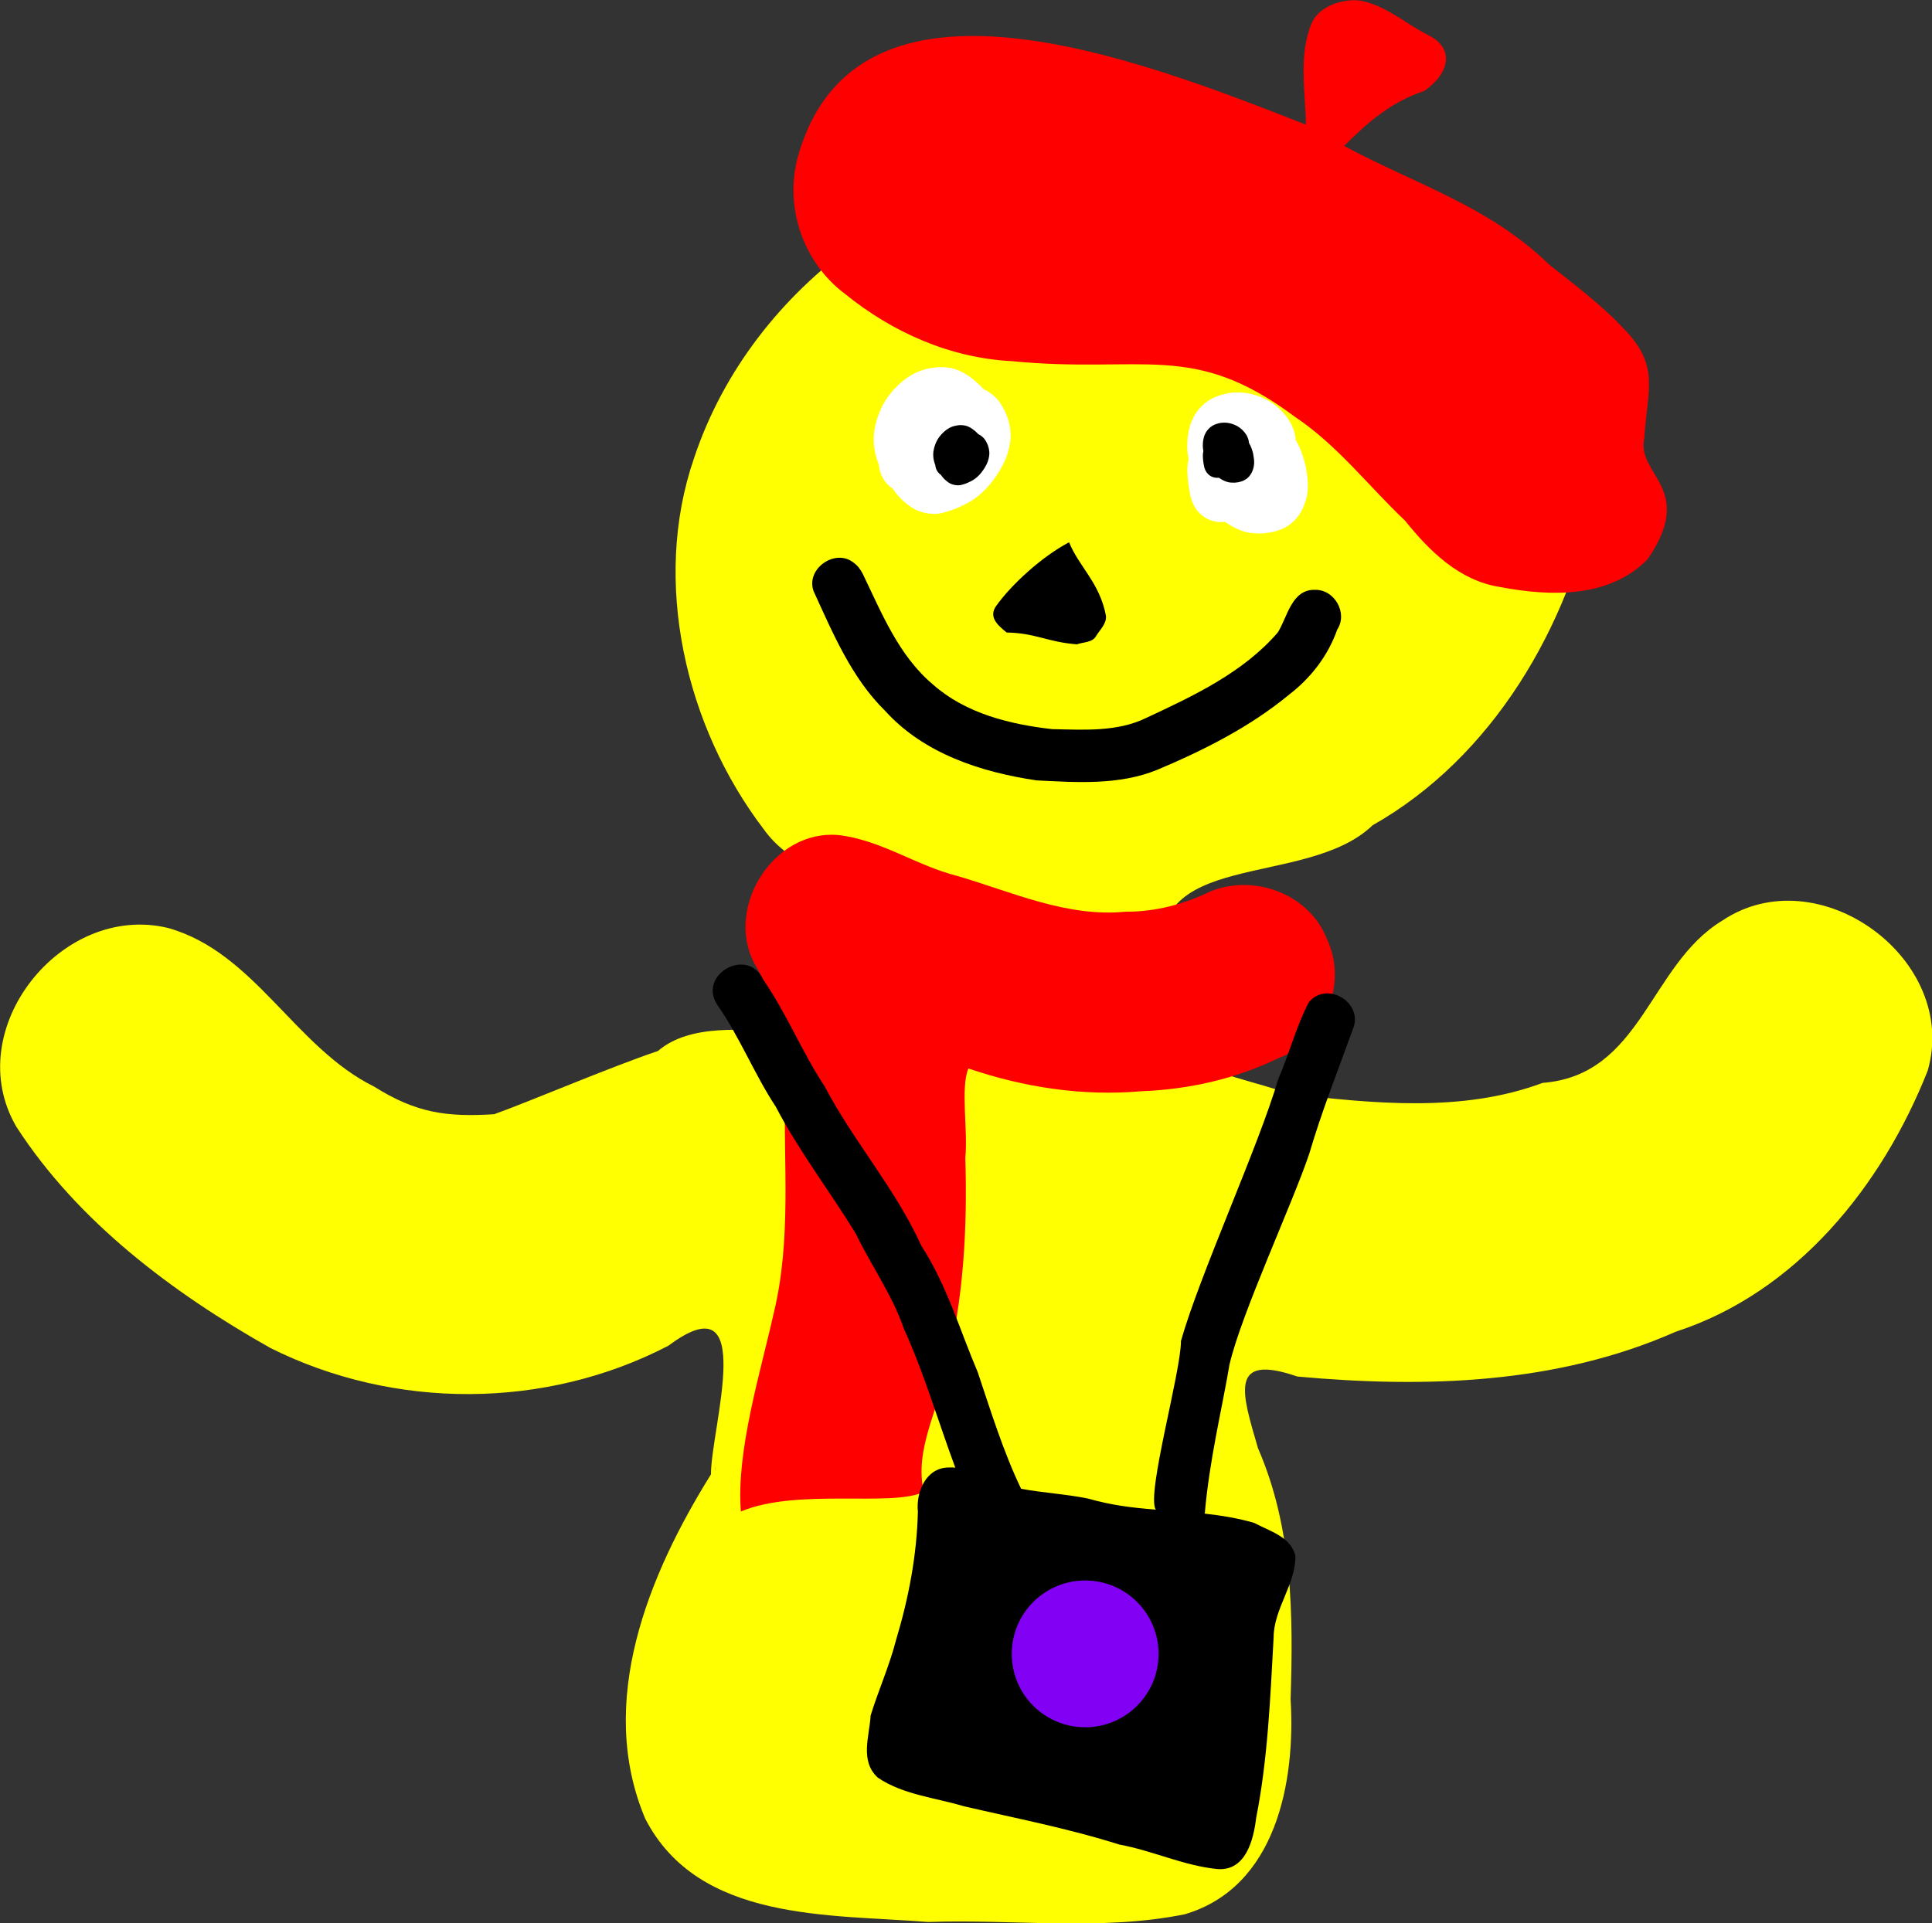 <?xml version="1.0" encoding="UTF-8" standalone="no"?>
<!-- Created with Inkscape (http://www.inkscape.org/) -->

<svg
   xmlns:dc="http://purl.org/dc/elements/1.1/"
   xmlns:cc="http://creativecommons.org/ns#"
   xmlns:rdf="http://www.w3.org/1999/02/22-rdf-syntax-ns#"
   xmlns:svg="http://www.w3.org/2000/svg"
   xmlns="http://www.w3.org/2000/svg"
   xmlns:sodipodi="http://sodipodi.sourceforge.net/DTD/sodipodi-0.dtd"
   xmlns:inkscape="http://www.inkscape.org/namespaces/inkscape"
   width="803.532"
   height="800"
   id="svg4068"
   version="1.1"
   inkscape:version="0.48.4 r9939"
   sodipodi:docname="Новый документ 5">
  <rect width="100%" height="100%" fill="#333333" stroke="none"/>
  <defs
     id="defs4070" />
  <sodipodi:namedview
     id="base"
     pagecolor="#ffffff"
     bordercolor="#666666"
     borderopacity="1.0"
     inkscape:pageopacity="0.0"
     inkscape:pageshadow="2"
     inkscape:zoom="0.35"
     inkscape:cx="-428.11061"
     inkscape:cy="165.4447"
     inkscape:document-units="px"
     inkscape:current-layer="layer1"
     showgrid="false"
     fit-margin-top="0"
     fit-margin-left="0"
     fit-margin-right="0"
     fit-margin-bottom="0"
     inkscape:window-width="1920"
     inkscape:window-height="1018"
     inkscape:window-x="-8"
     inkscape:window-y="-8"
     inkscape:window-maximized="1" />
  <g
     inkscape:label="Layer 1"
     inkscape:groupmode="layer"
     id="layer1"
     transform="translate(-208.825,102.193)">
    <g
       id="g4103"
       transform="matrix(2.418,0,0,2.418,-296.057,-989.299)">
      <path
         sodipodi:nodetypes="cccccccccccccccccccccccccccccc"
         inkscape:connector-curvature="0"
         id="path3204"
         d="m 399.828,393.864 c -31.448,0.674 -61.621,21.712 -71.647,51.827 -7.321,21.272 -1.444,46.263 11.991,63.861 7.927,11.181 27.571,9.153 20.378,26.778 -2.358,15.913 -27.396,1.844 -38.586,11.37 -8.275,2.791 -21.914,8.634 -28.156,10.875 -8.212,0.518 -13.433,-0.214 -20.656,-4.75 -13.692,-6.782 -20.512,-23.073 -35.415,-27.286 -18.363,-4.466 -35.863,17.475 -26.128,34.182 10.561,16.346 26.904,28.602 43.699,38.073 21.315,10.663 47.294,10.622 68.477,-0.397 15.476,-11.567 7.303,14.166 7.304,22.147 -10.763,17.282 -19.749,39.158 -11.312,59.219 9.151,17.821 31.715,16.432 48.707,17.789 14.66,-0.522 29.652,1.587 44.074,-1.32 15.739,-4.621 19.108,-22.786 18.232,-37.033 0.478,-14.622 0.344,-29.491 -5.607,-43.155 -2.692,-9.282 -5.207,-16.481 6.773,-12.335 21.952,1.991 44.568,1.346 65.08,-7.708 20.859,-6.784 35.548,-25.195 43.335,-44.911 5.544,-19.163 -18.828,-36.938 -35.379,-25.792 -12.527,7.615 -13.778,26.57 -30.851,27.886 -13.842,5.167 -29.074,3.535 -43.364,1.923 -11.981,-4.187 -28.461,-5.235 -21.673,-21.663 -4.275,-20.889 24.218,-13.426 35.806,-24.592 20.659,-11.688 33.772,-34.234 38.325,-57.024 2.755,-17.835 -8.705,-34.533 -24.832,-41.44 -18.388,-8.303 -38.059,-16.625 -58.575,-16.523 z m -67.989,225.305 c 0.041,0.281 -0.124,1.385 0,0 z"
         style="fill:#ffff01;fill-opacity:1;stroke:none" />
      <path
         sodipodi:nodetypes="cccccccccccccccc"
         inkscape:connector-curvature="0"
         id="path3219"
         d="m 352.933,510.543 c -11.022,-0.935 -19.385,12.26 -14.451,21.963 3.901,6.441 5.063,14.323 5.336,21.801 -0.273,12.83 1.14,25.851 -1.924,38.46 -2.209,9.944 -6.505,23.747 -5.658,34.155 9.828,-4.086 25.898,-0.704 31.459,-3.363 -1.687,-7.391 2.639,-14.272 3.893,-21.404 2.961,-11.798 3.619,-23.974 3.252,-36.089 0.475,-4.771 -0.858,-12.042 0.53,-15.358 9.547,3.245 19.625,4.8 29.694,3.918 8.191,-0.306 16.26,-2.112 23.635,-5.703 8.005,-2.931 12.004,-12.888 8.31,-20.544 -2.994,-7.693 -12.48,-11.19 -19.983,-8.148 -4.584,2.22 -9.477,3.53 -14.599,3.502 -10.074,1 -19.509,-3.384 -28.956,-6.147 -7.044,-1.769 -13.274,-6.263 -20.539,-7.042 z"
         style="fill:#fe0000;fill-opacity:1;stroke:none" />
      <path
         sodipodi:nodetypes="sscccccccccccccsss"
         inkscape:connector-curvature="0"
         id="path3225"
         d="m 441.839,366.918 c -2.933,-0.041 -6.305,1.371 -7.375,3.844 -2.333,5.391 -1.16,11.594 -1.031,17.562 -28.787,-11.288 -77.254,-30.291 -87.375,5.438 -2.391,8.683 0.852,18.259 8.062,23.656 8.165,6.634 18.121,11.06 28.719,11.594 22.625,2.221 31.083,-3.598 48.719,9.594 7.28,4.865 12.642,11.908 18.938,17.875 4.181,5.208 9.309,10.291 16.25,11.375 8.583,1.651 18.83,2.001 25.438,-4.75 8.413,-12.192 -1.969,-14.541 -0.562,-20.781 0.542,-8.633 2.784,-12.54 -3.719,-19.094 -3.826,-4.082 -8.612,-7.618 -12.656,-10.844 -10.344,-10.092 -23.074,-13.836 -35.25,-20.406 3.919,-3.919 8.014,-7.568 13.75,-9.438 4.431,-3.068 5.297,-7.36 0.719,-9.625 -3.494,-1.729 -6.588,-4.563 -10.719,-5.719 -0.599,-0.168 -1.229,-0.272 -1.906,-0.281 z"
         style="fill:#fe0000;fill-opacity:1;stroke:none" />
      <path
         id="path3249"
         d="m 370.777,430.043 c -0.909,-0.013 -1.821,0.116 -2.719,0.344 -0.339,0.108 -0.699,0.186 -1.031,0.312 -1.774,0.673 -3.256,1.866 -4.531,3.25 -0.287,0.358 -0.605,0.691 -0.875,1.062 -1.282,1.764 -2.077,3.826 -2.438,5.969 -0.031,0.414 -0.087,0.835 -0.094,1.25 -0.027,1.588 0.291,3.134 0.875,4.594 0.168,1.863 1.082,3.232 2.312,4.062 0.412,0.572 0.861,1.136 1.344,1.656 1.893,1.826 3.376,2.735 6.094,2.75 0.385,0.002 0.774,-0.106 1.156,-0.156 1.307,-0.325 2.547,-0.798 3.75,-1.406 0.332,-0.175 0.676,-0.341 1,-0.531 1.483,-0.873 2.763,-2.082 3.812,-3.438 1.417,-1.888 2.62,-3.92 3.031,-6.281 0.046,-0.377 0.135,-0.746 0.156,-1.125 0.103,-1.819 -0.342,-3.55 -1.188,-5.156 -0.409,-0.676 -0.7,-1.271 -1.281,-1.844 -0.701,-0.69 -1.406,-1.177 -2.156,-1.531 -0.997,-1.031 -2.058,-2.001 -3.312,-2.719 -0.41,-0.192 -0.793,-0.44 -1.219,-0.594 -0.882,-0.319 -1.779,-0.455 -2.688,-0.469 z"
         style="fill:#ffffff;stroke:none"
         inkscape:connector-curvature="0" />
      <path
         id="path3235"
         d="m 421.62,434.387 c -0.457,9.1e-4 -0.923,0.041 -1.375,0.094 -2.636,0.519 -4.315,1.387 -5.875,3.656 -0.231,0.473 -0.486,0.92 -0.688,1.406 -0.124,0.3 -0.199,0.624 -0.281,0.938 -0.356,1.352 -0.453,2.765 -0.344,4.156 0.047,0.419 0.124,0.834 0.188,1.25 -0.137,0.606 -0.219,1.243 -0.219,1.906 0.041,1.44 0.209,2.869 0.5,4.281 0.78,3.509 3.474,4.876 6,4.594 1.257,0.873 2.61,1.594 4.156,1.875 0.345,0.041 0.684,0.071 1.031,0.094 1.579,0.105 3.163,-0.158 4.625,-0.75 0.442,-0.26 0.933,-0.473 1.344,-0.781 1.639,-1.231 2.544,-3.061 2.938,-5.031 0.038,-0.364 0.104,-0.728 0.125,-1.094 0.077,-1.381 -0.155,-2.775 -0.406,-4.125 -0.379,-1.519 -0.895,-2.974 -1.688,-4.312 -0.001,-0.032 0.002,-0.062 0,-0.094 -0.075,-1.119 -0.497,-2.161 -1.031,-3.125 -1.053,-1.571 -2.164,-2.692 -3.844,-3.625 -0.381,-0.177 -0.767,-0.373 -1.156,-0.531 -1.273,-0.517 -2.63,-0.784 -4,-0.781 z"
         style="fill:#ffffff;stroke:none"
         inkscape:connector-curvature="0" />
      <path
         sodipodi:nodetypes="ccccccc"
         inkscape:connector-curvature="0"
         id="path3240"
         d="m 380.071,471.231 c -1.159,1.798 0.194,3.116 1.88,4.467 5.013,0.091 6.986,1.644 12.076,2.033 1.098,-0.398 2.653,-0.289 3.276,-1.384 0.665,-1.106 1.877,-2.155 1.724,-3.555 -1.092,-5.692 -4.625,-8.395 -6.341,-12.618 -4.588,2.427 -9.844,7.146 -12.615,11.057 z"
         style="fill:#000000;stroke:none" />
      <path
         inkscape:connector-curvature="0"
         id="path3242"
         d="m 357.205,465.613 c 3.259,6.761 6.17,14.053 12.058,19.021 5.616,4.986 13.235,6.868 20.513,7.69 5.463,0.1 11.172,0.527 16.239,-1.956 8.119,-3.793 16.62,-7.775 22.579,-14.684 1.673,-2.689 2.361,-7.441 6.423,-7.329 3.354,-0.053 5.656,4.021 3.789,6.854 -1.573,4.483 -4.53,8.302 -8.281,11.186 -6.752,5.565 -14.66,9.554 -22.687,12.932 -6.58,2.673 -13.81,2.167 -20.74,1.814 -9.538,-1.412 -19.366,-4.589 -26.024,-11.937 -5.802,-5.689 -8.999,-13.356 -12.328,-20.612 -1.398,-3.804 3.63,-7.39 6.806,-4.966 0.717,0.5 1.267,1.21 1.654,1.987 z"
         style="fill:#000000;stroke:none" />
      <path
         inkscape:connector-curvature="0"
         style="fill:#000000;stroke:none"
         d="m 374.11,440.017 c -0.373,-0.006 -0.746,0.047 -1.115,0.141 -0.139,0.044 -0.286,0.076 -0.423,0.128 -0.727,0.276 -1.335,0.765 -1.858,1.333 -0.117,0.147 -0.248,0.283 -0.359,0.436 -0.526,0.723 -0.851,1.569 -0.999,2.447 -0.013,0.17 -0.036,0.342 -0.038,0.513 -0.011,0.651 0.119,1.285 0.359,1.884 0.069,0.764 0.444,1.325 0.948,1.666 0.169,0.235 0.353,0.466 0.551,0.679 0.776,0.749 1.384,1.121 2.499,1.128 0.158,8.2e-4 0.317,-0.043 0.474,-0.064 0.536,-0.133 1.044,-0.327 1.538,-0.577 0.136,-0.072 0.277,-0.14 0.41,-0.218 0.608,-0.358 1.133,-0.854 1.563,-1.409 0.581,-0.774 1.074,-1.607 1.243,-2.575 0.019,-0.155 0.055,-0.306 0.064,-0.461 0.042,-0.746 -0.14,-1.456 -0.487,-2.114 -0.168,-0.277 -0.287,-0.521 -0.525,-0.756 -0.287,-0.283 -0.577,-0.483 -0.884,-0.628 -0.409,-0.423 -0.844,-0.821 -1.358,-1.115 -0.168,-0.079 -0.325,-0.18 -0.5,-0.243 -0.362,-0.131 -0.729,-0.187 -1.102,-0.192 z"
         id="path3251" />
      <path
         inkscape:connector-curvature="0"
         style="fill:#000000;stroke:none"
         d="m 419.353,439.589 c -0.194,3.9e-4 -0.393,0.017 -0.585,0.04 -1.122,0.221 -1.837,0.591 -2.501,1.556 -0.098,0.201 -0.207,0.392 -0.293,0.599 -0.053,0.128 -0.085,0.266 -0.12,0.399 -0.151,0.576 -0.193,1.177 -0.146,1.769 0.02,0.179 0.053,0.355 0.08,0.532 -0.058,0.258 -0.093,0.529 -0.093,0.811 0.017,0.613 0.089,1.221 0.213,1.822 0.332,1.494 1.479,2.076 2.554,1.956 0.535,0.371 1.111,0.679 1.769,0.798 0.147,0.017 0.291,0.03 0.439,0.04 0.672,0.045 1.347,-0.067 1.969,-0.319 0.188,-0.111 0.397,-0.201 0.572,-0.333 0.698,-0.524 1.083,-1.303 1.25,-2.142 0.016,-0.155 0.044,-0.31 0.053,-0.466 0.033,-0.588 -0.066,-1.181 -0.173,-1.756 -0.161,-0.647 -0.381,-1.266 -0.718,-1.836 -4.3e-4,-0.013 8.5e-4,-0.026 0,-0.04 -0.032,-0.476 -0.212,-0.92 -0.439,-1.33 -0.448,-0.669 -0.921,-1.146 -1.636,-1.543 -0.162,-0.075 -0.327,-0.159 -0.492,-0.226 -0.542,-0.22 -1.12,-0.334 -1.703,-0.333 z"
         id="path3253" />
      <path
         sodipodi:nodetypes="ccccccccccccccccccccccccccccccccsc"
         inkscape:connector-curvature="0"
         id="path3255"
         d="m 336.37,532.825 c -3.184,-0.072 -6.542,3.335 -4.188,6.938 3.871,5.547 6.341,11.878 10.062,17.531 4.001,7.684 9.333,14.556 13.812,21.938 2.638,5.466 6.209,10.41 8.188,16.188 3.54,7.766 5.912,15.986 8.875,23.969 -0.34,-0.043 -0.678,-0.055 -1.031,-0.031 -4.003,-0.053 -5.753,4.206 -5.406,7.625 -0.179,7.49 -1.593,14.871 -3.75,22.031 -1.134,4.44 -3.027,8.64 -4.375,13 -0.214,3.61 -1.901,7.855 1.25,10.719 4.366,2.935 9.834,3.423 14.781,4.906 8.948,2.078 17.983,3.814 26.75,6.594 5.729,1.046 11.119,3.665 16.938,4.219 4.819,0.317 6.139,-5.046 6.594,-8.812 2.013,-10.23 2.422,-20.651 3,-31.031 0.029,-4.98 3.768,-9.066 3.75,-14 -0.715,-3.334 -4.486,-4.308 -7.094,-5.719 -2.784,-0.813 -5.636,-1.271 -8.5,-1.594 0.802,-9.286 2.983,-18.089 4.25,-25.625 1.974,-8.648 10.929,-27.916 13.732,-36.321 2.13,-7.246 4.909,-14.244 7.469,-21.344 1.976,-4.557 -4.37,-8.468 -7.531,-4.719 -2.216,4.179 -3.371,8.9 -5.281,13.25 -3.346,11.468 -13.467,33.553 -16.732,45.04 0.017,5.352 -6.009,26.442 -4.335,29.031 -4.204,-0.34 -7.594,-0.751 -11.665,-1.906 -3.783,-0.781 -7.706,-0.963 -11.5,-1.688 -3.09,-6.449 -5.193,-13.324 -7.469,-20.094 -3.099,-7.261 -5.319,-14.999 -9.656,-21.656 -4.447,-9.82 -11.661,-17.962 -16.656,-27.469 -3.922,-5.923 -6.544,-12.577 -10.594,-18.406 -0.825,-1.774 -2.24,-2.53 -3.688,-2.562 z"
         style="fill:#000000;stroke:none" />
      <path
         transform="translate(-3.302,-52.941)"
         d="m 411.385,704.365 c 0,6.974 -5.653,12.627 -12.627,12.627 -6.974,0 -12.627,-5.653 -12.627,-12.627 0,-6.974 5.653,-12.627 12.627,-12.627 6.974,0 12.627,5.653 12.627,12.627 z"
         sodipodi:ry="12.626906"
         sodipodi:rx="12.626906"
         sodipodi:cy="704.36462"
         sodipodi:cx="398.75772"
         id="path3276"
         style="color:#000000;fill:#8200f4;fill-opacity:1;stroke:none;stroke-width:0.3;marker:none;visibility:visible;display:inline;overflow:visible;enable-background:accumulate"
         sodipodi:type="arc" />
    </g>
  </g>
</svg>
